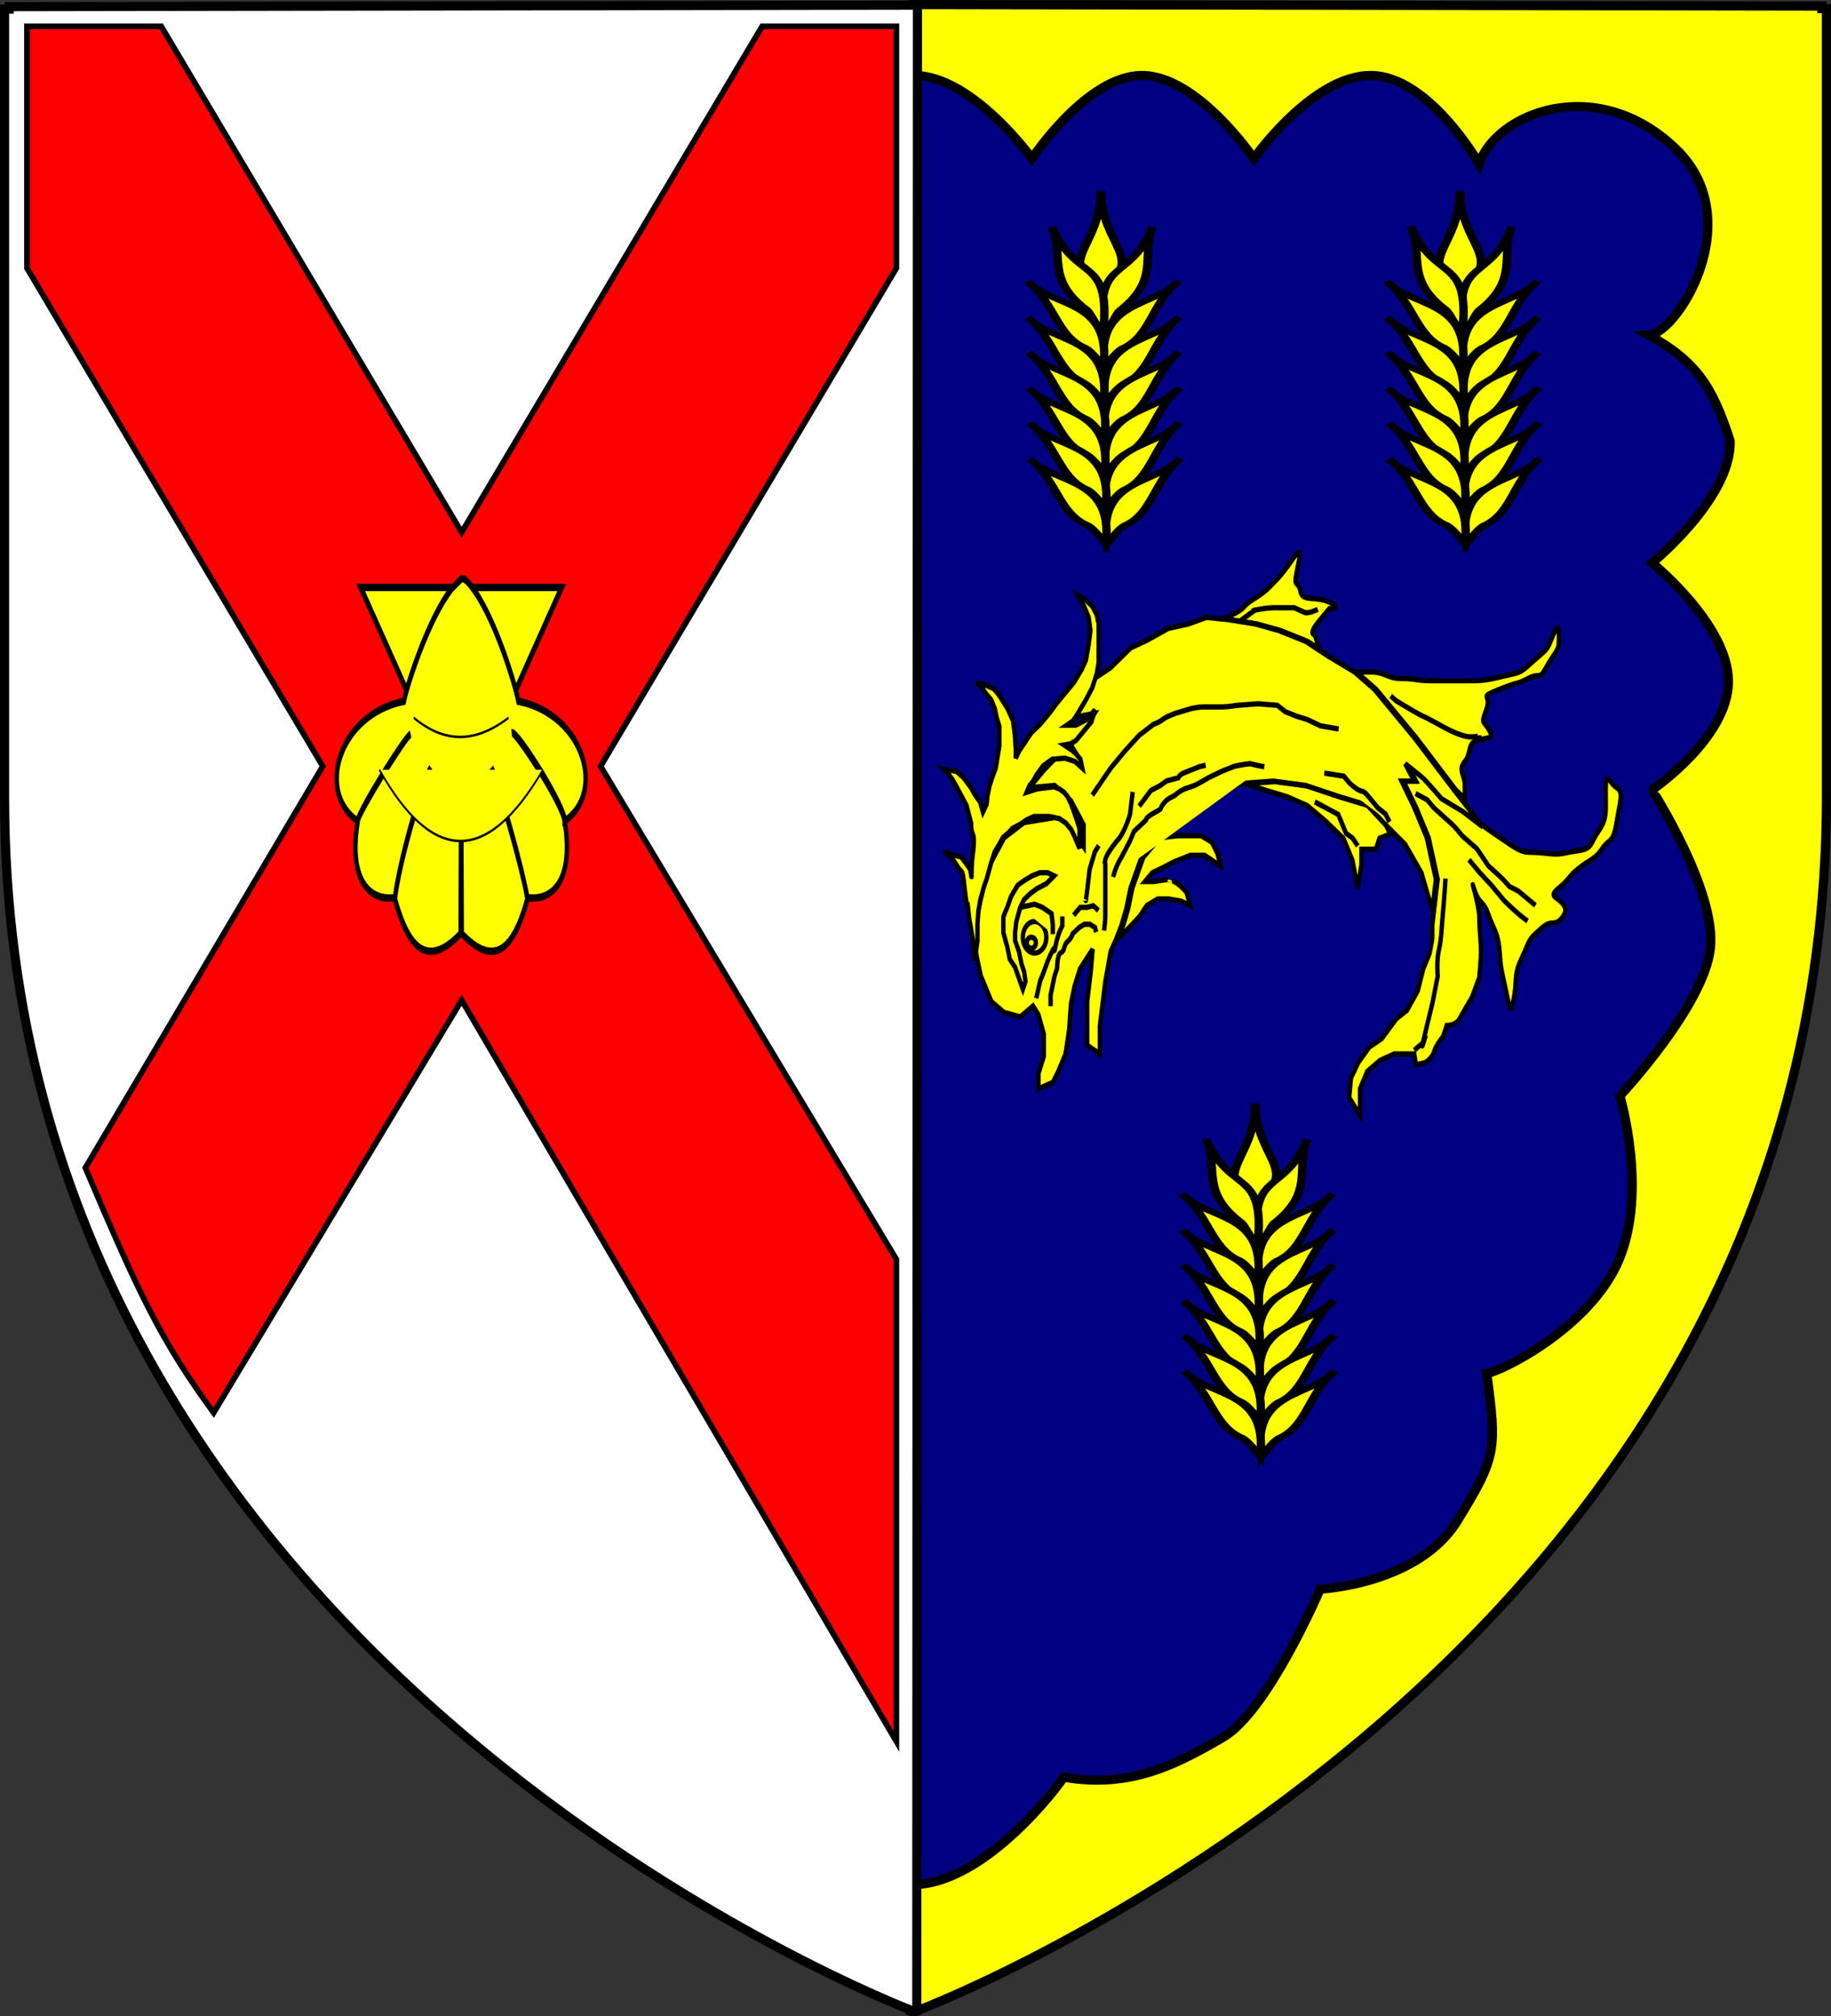 <?xml version="1.0" encoding="UTF-8" standalone="no"?>
<!-- Created with Inkscape (http://www.inkscape.org/) -->
<svg
   xmlns:dc="http://purl.org/dc/elements/1.1/"
   xmlns:cc="http://creativecommons.org/ns#"
   xmlns:rdf="http://www.w3.org/1999/02/22-rdf-syntax-ns#"
   xmlns:svg="http://www.w3.org/2000/svg"
   xmlns="http://www.w3.org/2000/svg"
   xmlns:xlink="http://www.w3.org/1999/xlink"
   xmlns:sodipodi="http://sodipodi.sourceforge.net/DTD/sodipodi-0.dtd"
   xmlns:inkscape="http://www.inkscape.org/namespaces/inkscape"
   width="604.748"
   height="666.065"
   id="svg2"
   sodipodi:version="0.32"
   inkscape:version="0.46"
   version="1.0"
   sodipodi:docname="Fisher_shield.svg"
   inkscape:output_extension="org.inkscape.output.svg.inkscape">
  <rect width="100%" height="100%" fill="#333333" stroke="none"/>
  <defs
     id="defs4">
    <inkscape:perspective
       sodipodi:type="inkscape:persp3d"
       inkscape:vp_x="0 : 526.18109 : 1"
       inkscape:vp_y="0 : 1000 : 0"
       inkscape:vp_z="744.09448 : 526.18109 : 1"
       inkscape:persp3d-origin="372.04724 : 350.78739 : 1"
       id="perspective10" />
    <radialGradient
       r="300"
       fy="218.901"
       fx="225.524"
       cy="218.901"
       cx="225.524"
       gradientTransform="matrix(0,1.386,-1.323,-5.741131e-8,-158.082,-109.541)"
       gradientUnits="userSpaceOnUse"
       id="radialGradient2871"
       xlink:href="#linearGradient2955"
       inkscape:collect="always" />
    <radialGradient
       r="300"
       fy="218.901"
       fx="225.524"
       cy="218.901"
       cx="225.524"
       gradientTransform="matrix(0,1.749,-1.593,-1.049767e-7,551.788,-191.29)"
       gradientUnits="userSpaceOnUse"
       id="radialGradient2865"
       xlink:href="#linearGradient2955"
       inkscape:collect="always" />
    <radialGradient
       r="300"
       fy="218.901"
       fx="225.524"
       cy="218.901"
       cx="225.524"
       gradientTransform="matrix(-4.167939e-4,2.183,-1.884,-3.599562e-4,615.597,-289.121)"
       gradientUnits="userSpaceOnUse"
       id="radialGradient1911"
       xlink:href="#linearGradient2955"
       inkscape:collect="always" />
    <clipPath
       id="clip">
      <path
         id="path10"
         d="M 0,-200 L 0,600 L 300,600 L 300,-200 L 0,-200 z" />
    </clipPath>
    <polygon
       points="0,-1 0.588,0.809 -0.951,-0.309 0.951,-0.309 -0.588,0.809 0,-1 "
       transform="scale(53,53)"
       id="star" />
    <radialGradient
       gradientUnits="userSpaceOnUse"
       gradientTransform="matrix(-4.167939e-4,2.183,-1.884,-3.599562e-4,615.597,-289.121)"
       r="300"
       fy="218.901"
       fx="225.524"
       cy="218.901"
       cx="225.524"
       id="radialGradient2961"
       xlink:href="#linearGradient2955"
       inkscape:collect="always" />
    <linearGradient
       id="linearGradient2955">
      <stop
         style="stop-color:#fd0000;stop-opacity:1;"
         offset="0"
         id="stop2867" />
      <stop
         id="stop2873"
         offset="0.5"
         style="stop-color:#e77275;stop-opacity:0.659;" />
      <stop
         id="stop2959"
         offset="1"
         style="stop-color:black;stop-opacity:0.323;" />
    </linearGradient>
    <linearGradient
       id="linearGradient2885">
      <stop
         style="stop-color:white;stop-opacity:1;"
         offset="0"
         id="stop2887" />
      <stop
         id="stop2891"
         offset="0.229"
         style="stop-color:white;stop-opacity:1;" />
      <stop
         style="stop-color:black;stop-opacity:1;"
         offset="1"
         id="stop2889" />
    </linearGradient>
    <linearGradient
       id="linearGradient2893">
      <stop
         id="stop2895"
         offset="0"
         style="stop-color:white;stop-opacity:0.314;" />
      <stop
         style="stop-color:white;stop-opacity:0.251;"
         offset="0.19"
         id="stop2897" />
      <stop
         id="stop2901"
         offset="0.6"
         style="stop-color:#6b6b6b;stop-opacity:0.125;" />
      <stop
         id="stop2899"
         offset="1"
         style="stop-color:black;stop-opacity:0.125;" />
    </linearGradient>
    <inkscape:perspective
       id="perspective2413"
       inkscape:persp3d-origin="300 : 219.80208 : 1"
       inkscape:vp_z="600 : 329.70312 : 1"
       inkscape:vp_y="0 : 1000 : 0"
       inkscape:vp_x="0 : 329.70312 : 1"
       sodipodi:type="inkscape:persp3d" />
    <radialGradient
       r="300"
       fy="226.331"
       fx="221.445"
       cy="226.331"
       cx="221.445"
       gradientTransform="matrix(1.353,0,0,1.349,-77.629,-85.747)"
       gradientUnits="userSpaceOnUse"
       id="radialGradient3163"
       xlink:href="#linearGradient2893"
       inkscape:collect="always" />
    <radialGradient
       r="300"
       fy="218.901"
       fx="225.524"
       cy="218.901"
       cx="225.524"
       gradientTransform="matrix(0,1.386,-1.323,-5.741131e-8,-158.082,-109.541)"
       gradientUnits="userSpaceOnUse"
       id="radialGradient3316"
       xlink:href="#linearGradient2955"
       inkscape:collect="always" />
    <radialGradient
       r="300"
       fy="218.901"
       fx="225.524"
       cy="218.901"
       cx="225.524"
       gradientTransform="matrix(0,1.749,-1.593,-1.049767e-7,551.788,-191.29)"
       gradientUnits="userSpaceOnUse"
       id="radialGradient3314"
       xlink:href="#linearGradient2955"
       inkscape:collect="always" />
    <radialGradient
       r="300"
       fy="218.901"
       fx="225.524"
       cy="218.901"
       cx="225.524"
       gradientTransform="matrix(-4.167939e-4,2.183,-1.884,-3.599562e-4,615.597,-289.121)"
       gradientUnits="userSpaceOnUse"
       id="radialGradient3312"
       xlink:href="#linearGradient2955"
       inkscape:collect="always" />
    <clipPath
       id="clipPath3308">
      <path
         id="path3310"
         d="M 0,-200 L 0,600 L 300,600 L 300,-200 L 0,-200 z" />
    </clipPath>
    <polygon
       points="0,-1 0.588,0.809 -0.951,-0.309 0.951,-0.309 -0.588,0.809 0,-1 "
       transform="scale(53,53)"
       id="polygon3306" />
    <radialGradient
       gradientUnits="userSpaceOnUse"
       gradientTransform="matrix(-4.167939e-4,2.183,-1.884,-3.599562e-4,615.597,-289.121)"
       r="300"
       fy="218.901"
       fx="225.524"
       cy="218.901"
       cx="225.524"
       id="radialGradient3304"
       xlink:href="#linearGradient2955"
       inkscape:collect="always" />
    <linearGradient
       id="linearGradient3296">
      <stop
         style="stop-color:#fd0000;stop-opacity:1;"
         offset="0"
         id="stop3298" />
      <stop
         id="stop3300"
         offset="0.5"
         style="stop-color:#e77275;stop-opacity:0.659;" />
      <stop
         id="stop3302"
         offset="1"
         style="stop-color:black;stop-opacity:0.323;" />
    </linearGradient>
    <linearGradient
       id="linearGradient3288">
      <stop
         style="stop-color:white;stop-opacity:1;"
         offset="0"
         id="stop3290" />
      <stop
         id="stop3292"
         offset="0.229"
         style="stop-color:white;stop-opacity:1;" />
      <stop
         style="stop-color:black;stop-opacity:1;"
         offset="1"
         id="stop3294" />
    </linearGradient>
    <linearGradient
       id="linearGradient3278">
      <stop
         id="stop3280"
         offset="0"
         style="stop-color:white;stop-opacity:0.314;" />
      <stop
         style="stop-color:white;stop-opacity:0.251;"
         offset="0.19"
         id="stop3282" />
      <stop
         id="stop3284"
         offset="0.6"
         style="stop-color:#6b6b6b;stop-opacity:0.125;" />
      <stop
         id="stop3286"
         offset="1"
         style="stop-color:black;stop-opacity:0.125;" />
    </linearGradient>
    <inkscape:perspective
       id="perspective3275"
       inkscape:persp3d-origin="300 : 220 : 1"
       inkscape:vp_z="600 : 330 : 1"
       inkscape:vp_y="0 : 1000 : 0"
       inkscape:vp_x="0 : 330 : 1"
       sodipodi:type="inkscape:persp3d" />
    <inkscape:perspective
       id="perspective3388"
       inkscape:persp3d-origin="87.5 : 52.666667 : 1"
       inkscape:vp_z="175 : 79 : 1"
       inkscape:vp_y="0 : 1000 : 0"
       inkscape:vp_x="0 : 79 : 1"
       sodipodi:type="inkscape:persp3d" />
    <inkscape:perspective
       id="perspective3430"
       inkscape:persp3d-origin="95 : 91.666667 : 1"
       inkscape:vp_z="190 : 137.5 : 1"
       inkscape:vp_y="0 : 1000 : 0"
       inkscape:vp_x="0 : 137.5 : 1"
       sodipodi:type="inkscape:persp3d" />
    <linearGradient
       y2="272.362"
       x2="442.548"
       y1="272.362"
       x1="3.506"
       gradientTransform="matrix(0.209,0,0,0.209,-180.174,206.924)"
       gradientUnits="userSpaceOnUse"
       id="linearGradient4841"
       xlink:href="#linearGradient1732"
       inkscape:collect="always" />
    <linearGradient
       y2="272.362"
       x2="442.548"
       y1="272.362"
       x1="3.506"
       gradientTransform="matrix(0.209,0,0,0.209,-225.237,175.99)"
       gradientUnits="userSpaceOnUse"
       id="linearGradient4839"
       xlink:href="#linearGradient1732"
       inkscape:collect="always" />
    <linearGradient
       y2="272.362"
       x2="442.548"
       y1="272.362"
       x1="3.506"
       gradientTransform="matrix(0.209,0,0,0.209,-225.237,175.99)"
       gradientUnits="userSpaceOnUse"
       id="linearGradient4837"
       xlink:href="#linearGradient1732"
       inkscape:collect="always" />
    <linearGradient
       y2="272.362"
       x2="442.548"
       y1="272.362"
       x1="3.506"
       gradientTransform="matrix(0.209,0,0,0.209,-225.237,175.99)"
       gradientUnits="userSpaceOnUse"
       id="linearGradient4835"
       xlink:href="#linearGradient1732"
       inkscape:collect="always" />
    <linearGradient
       y2="272.362"
       x2="442.548"
       y1="272.362"
       x1="3.506"
       gradientTransform="matrix(0.209,0,0,0.209,-225.237,175.99)"
       gradientUnits="userSpaceOnUse"
       id="linearGradient4833"
       xlink:href="#linearGradient1732"
       inkscape:collect="always" />
    <linearGradient
       y2="272.362"
       x2="442.548"
       y1="272.362"
       x1="3.506"
       gradientTransform="matrix(0.209,0,0,0.209,-225.237,175.99)"
       gradientUnits="userSpaceOnUse"
       id="linearGradient4831"
       xlink:href="#linearGradient1732"
       inkscape:collect="always" />
    <linearGradient
       y2="272.362"
       x2="442.548"
       y1="272.362"
       x1="3.506"
       gradientTransform="matrix(0.209,0,0,0.209,-225.237,175.99)"
       gradientUnits="userSpaceOnUse"
       id="linearGradient4829"
       xlink:href="#linearGradient1732"
       inkscape:collect="always" />
    <linearGradient
       y2="272.362"
       x2="442.548"
       y1="272.362"
       x1="3.506"
       gradientTransform="matrix(0.209,0,0,0.209,-225.237,175.99)"
       gradientUnits="userSpaceOnUse"
       id="linearGradient4827"
       xlink:href="#linearGradient1732"
       inkscape:collect="always" />
    <linearGradient
       y2="272.362"
       x2="442.548"
       y1="272.362"
       x1="3.506"
       gradientTransform="matrix(0.209,0,0,0.209,-225.237,175.99)"
       gradientUnits="userSpaceOnUse"
       id="linearGradient4825"
       xlink:href="#linearGradient1732"
       inkscape:collect="always" />
    <linearGradient
       y2="272.362"
       x2="442.548"
       y1="272.362"
       x1="3.506"
       gradientTransform="matrix(0.209,0,0,0.209,-225.237,175.99)"
       gradientUnits="userSpaceOnUse"
       id="linearGradient4823"
       xlink:href="#linearGradient1732"
       inkscape:collect="always" />
    <linearGradient
       y2="272.362"
       x2="442.548"
       y1="272.362"
       x1="3.506"
       gradientTransform="matrix(0.209,0,0,0.209,-225.237,175.99)"
       gradientUnits="userSpaceOnUse"
       id="linearGradient4821"
       xlink:href="#linearGradient1732"
       inkscape:collect="always" />
    <linearGradient
       y2="272.362"
       x2="442.548"
       y1="272.362"
       x1="3.506"
       gradientTransform="matrix(0.209,0,0,0.209,-225.237,175.99)"
       gradientUnits="userSpaceOnUse"
       id="linearGradient4819"
       xlink:href="#linearGradient1732"
       inkscape:collect="always" />
    <linearGradient
       y2="272.362"
       x2="442.548"
       y1="272.362"
       x1="3.506"
       gradientTransform="matrix(0.209,0,0,0.209,-225.237,175.99)"
       gradientUnits="userSpaceOnUse"
       id="linearGradient4817"
       xlink:href="#linearGradient1732"
       inkscape:collect="always" />
    <linearGradient
       y2="272.362"
       x2="442.548"
       y1="272.362"
       x1="3.506"
       gradientTransform="matrix(0.209,0,0,0.209,-225.237,175.99)"
       gradientUnits="userSpaceOnUse"
       id="linearGradient4815"
       xlink:href="#linearGradient1732"
       inkscape:collect="always" />
    <linearGradient
       y2="272.362"
       x2="442.548"
       y1="272.362"
       x1="3.506"
       gradientTransform="matrix(0.209,0,0,0.209,-225.237,175.99)"
       gradientUnits="userSpaceOnUse"
       id="linearGradient4813"
       xlink:href="#linearGradient1732"
       inkscape:collect="always" />
    <linearGradient
       y2="272.362"
       x2="442.548"
       y1="272.362"
       x1="3.506"
       gradientTransform="matrix(0.209,0,0,0.209,-225.237,175.99)"
       gradientUnits="userSpaceOnUse"
       id="linearGradient4811"
       xlink:href="#linearGradient1732"
       inkscape:collect="always" />
    <linearGradient
       y2="272.362"
       x2="442.548"
       y1="272.362"
       x1="3.506"
       gradientTransform="matrix(0.209,0,0,0.209,-225.237,175.99)"
       gradientUnits="userSpaceOnUse"
       id="linearGradient4809"
       xlink:href="#linearGradient1732"
       inkscape:collect="always" />
    <linearGradient
       y2="272.362"
       x2="442.548"
       y1="272.362"
       x1="3.506"
       gradientTransform="matrix(0.209,0,0,0.209,-225.237,175.99)"
       gradientUnits="userSpaceOnUse"
       id="linearGradient4807"
       xlink:href="#linearGradient1732"
       inkscape:collect="always" />
    <linearGradient
       y2="272.362"
       x2="442.548"
       y1="272.362"
       x1="3.506"
       gradientTransform="matrix(0.209,0,0,0.209,-225.237,175.99)"
       gradientUnits="userSpaceOnUse"
       id="linearGradient4805"
       xlink:href="#linearGradient1732"
       inkscape:collect="always" />
    <linearGradient
       y2="272.362"
       x2="442.548"
       y1="272.362"
       x1="3.506"
       gradientTransform="matrix(0.209,0,0,0.209,-225.237,175.99)"
       gradientUnits="userSpaceOnUse"
       id="linearGradient4803"
       xlink:href="#linearGradient1732"
       inkscape:collect="always" />
    <linearGradient
       y2="272.362"
       x2="442.548"
       y1="272.362"
       x1="3.506"
       gradientTransform="matrix(0.209,0,0,0.209,-225.237,175.99)"
       gradientUnits="userSpaceOnUse"
       id="linearGradient4801"
       xlink:href="#linearGradient1732"
       inkscape:collect="always" />
    <linearGradient
       y2="272.362"
       x2="442.548"
       y1="272.362"
       x1="3.506"
       gradientTransform="matrix(0.209,0,0,0.209,-225.237,175.99)"
       gradientUnits="userSpaceOnUse"
       id="linearGradient4799"
       xlink:href="#linearGradient1732"
       inkscape:collect="always" />
    <linearGradient
       gradientUnits="userSpaceOnUse"
       xlink:href="#linearGradient1732"
       id="linearGradient2433"
       y2="96.5"
       x2="180"
       y1="92.5"
       x1="171" />
    <linearGradient
       gradientTransform="translate(-1.428571e-5,-5.714286e-5)"
       gradientUnits="userSpaceOnUse"
       xlink:href="#linearGradient1732"
       id="linearGradient1561"
       y2="467.622"
       x2="124.137"
       y1="496.131"
       x1="94.281" />
    <linearGradient
       gradientTransform="translate(-1.428571e-5,-5.714286e-5)"
       gradientUnits="userSpaceOnUse"
       xlink:href="#linearGradient1732"
       id="linearGradient1559"
       y2="185.716"
       x2="296.929"
       y1="176.249"
       x1="270.496" />
    <linearGradient
       gradientTransform="translate(-1.428571e-5,-5.714286e-5)"
       gradientUnits="userSpaceOnUse"
       xlink:href="#linearGradient1732"
       id="linearGradient1557"
       y2="101.814"
       x2="193.021"
       y1="75.234"
       x1="179.583" />
    <linearGradient
       gradientTransform="translate(-1.428571e-5,-5.714286e-5)"
       gradientUnits="userSpaceOnUse"
       xlink:href="#linearGradient1732"
       id="linearGradient1555"
       y2="90.412"
       x2="137.605"
       y1="75.234"
       x1="112.239" />
    <linearGradient
       gradientTransform="translate(-1.428571e-5,-5.714286e-5)"
       gradientUnits="userSpaceOnUse"
       xlink:href="#linearGradient1732"
       id="linearGradient1553"
       y2="137.971"
       x2="124.361"
       y1="139.21"
       x1="87.547" />
    <linearGradient
       gradientTransform="translate(-1.428571e-5,-5.714286e-5)"
       gradientUnits="userSpaceOnUse"
       xlink:href="#linearGradient1732"
       id="linearGradient1551"
       y2="137.971"
       x2="157.2"
       y1="115.64"
       x1="124.585" />
    <linearGradient
       gradientTransform="translate(-1.428571e-5,-5.714286e-5)"
       gradientUnits="userSpaceOnUse"
       xlink:href="#linearGradient1732"
       id="linearGradient1549"
       y2="213.55"
       x2="211.83"
       y1="217.778"
       x1="177.338" />
    <linearGradient
       id="linearGradient1732">
      <stop
         id="stop1734"
         offset="0"
         style="stop-color:#ffffff;stop-opacity:1" />
      <stop
         id="stop1736"
         offset="1"
         style="stop-color:#ffffff;stop-opacity:1" />
    </linearGradient>
    <linearGradient
       gradientTransform="translate(75.923,47.102)"
       gradientUnits="userSpaceOnUse"
       xlink:href="#linearGradient1732"
       id="linearGradient1397"
       y2="48.303"
       x2="243.124"
       y1="51.421"
       x1="241.143" />
    <linearGradient
       gradientTransform="translate(-1.428571e-5,-5.714286e-5)"
       gradientUnits="userSpaceOnUse"
       xlink:href="#linearGradient1732"
       id="linearGradient1682"
       y2="546.905"
       x2="341.27"
       y1="571.111"
       x1="337.302" />
    <linearGradient
       gradientTransform="translate(-1.428571e-5,-5.714286e-5)"
       gradientUnits="userSpaceOnUse"
       xlink:href="#linearGradient1732"
       id="linearGradient1674"
       y2="547.595"
       x2="319.151"
       y1="566.746"
       x1="300" />
    <linearGradient
       gradientTransform="translate(-1.428571e-5,-5.714286e-5)"
       gradientUnits="userSpaceOnUse"
       xlink:href="#linearGradient1732"
       id="linearGradient1666"
       y2="534.603"
       x2="312.302"
       y1="534.206"
       x1="266.27" />
    <linearGradient
       gradientTransform="translate(-1.428571e-5,-5.714286e-5)"
       gradientUnits="userSpaceOnUse"
       xlink:href="#linearGradient1732"
       id="linearGradient1658"
       y2="513.175"
       x2="321.825"
       y1="493.73"
       x1="292.857" />
    <linearGradient
       gradientTransform="translate(-1.428571e-5,-5.714286e-5)"
       gradientUnits="userSpaceOnUse"
       xlink:href="#linearGradient1732"
       id="linearGradient1650"
       y2="458.413"
       x2="186.508"
       y1="491.746"
       x1="186.508" />
    <linearGradient
       gradientTransform="translate(-1.428571e-5,-5.714286e-5)"
       gradientUnits="userSpaceOnUse"
       xlink:href="#linearGradient1732"
       id="linearGradient1642"
       y2="454.048"
       x2="163.889"
       y1="488.968"
       x1="143.651" />
    <linearGradient
       gradientTransform="translate(-1.428571e-5,-5.714286e-5)"
       gradientUnits="userSpaceOnUse"
       xlink:href="#linearGradient1732"
       id="linearGradient1582"
       y2="242.341"
       x2="130.357"
       y1="225.278"
       x1="107.143" />
    <linearGradient
       gradientTransform="translate(-1.428571e-5,-5.714286e-5)"
       gradientUnits="userSpaceOnUse"
       xlink:href="#linearGradient1732"
       id="linearGradient1622"
       y2="415.357"
       x2="166.667"
       y1="395.317"
       x1="131.151" />
    <linearGradient
       gradientTransform="translate(-1.428571e-5,-5.714286e-5)"
       gradientUnits="userSpaceOnUse"
       xlink:href="#linearGradient1732"
       id="linearGradient1614"
       y2="294.722"
       x2="136.325"
       y1="312.778"
       x1="118.452" />
    <linearGradient
       gradientTransform="translate(-1.428571e-5,-5.714286e-5)"
       gradientUnits="userSpaceOnUse"
       xlink:href="#linearGradient1732"
       id="linearGradient1606"
       y2="280.635"
       x2="118.056"
       y1="297.103"
       x1="88.492" />
    <linearGradient
       gradientTransform="translate(-1.428571e-5,-5.714286e-5)"
       gradientUnits="userSpaceOnUse"
       xlink:href="#linearGradient1732"
       id="linearGradient1598"
       y2="257.619"
       x2="115.675"
       y1="260.595"
       x1="84.127" />
    <linearGradient
       gradientTransform="translate(-1.428571e-5,-5.714286e-5)"
       gradientUnits="userSpaceOnUse"
       xlink:href="#linearGradient1732"
       id="linearGradient1590"
       y2="258.413"
       x2="113.69"
       y1="264.167"
       x1="82.143" />
    <linearGradient
       gradientTransform="translate(-1.428571e-5,-5.714286e-5)"
       gradientUnits="userSpaceOnUse"
       xlink:href="#linearGradient1732"
       id="linearGradient1800"
       y2="166.385"
       x2="139.396"
       y1="191.963"
       x1="107.75" />
    <inkscape:perspective
       id="perspective3541"
       inkscape:persp3d-origin="195.80499 : 144.90667 : 1"
       inkscape:vp_z="391.60999 : 217.36 : 1"
       inkscape:vp_y="0 : 1000 : 0"
       inkscape:vp_x="0 : 217.36 : 1"
       sodipodi:type="inkscape:persp3d" />
  </defs>
  <sodipodi:namedview
     id="base"
     pagecolor="#ffffff"
     bordercolor="#666666"
     borderopacity="1.0"
     gridtolerance="10000"
     guidetolerance="10"
     objecttolerance="10"
     inkscape:pageopacity="0.0"
     inkscape:pageshadow="2"
     inkscape:zoom="0.7"
     inkscape:cx="216.77303"
     inkscape:cy="339.31995"
     inkscape:document-units="px"
     inkscape:current-layer="layer1"
     showgrid="false"
     showguides="true"
     inkscape:guide-bbox="true"
     inkscape:window-width="573"
     inkscape:window-height="669"
     inkscape:window-x="38"
     inkscape:window-y="21"
     inkscape:snap-global="false" />
  <g
     inkscape:label="Layer 1"
     inkscape:groupmode="layer"
     id="layer1"
     transform="translate(1.73,-387.996)">
    <g
       id="g3347">
      <g
         id="g2578">
        <path
           sodipodi:nodetypes="ccccsssssssccc"
           id="path3233"
           d="M 298.711,389.694 L 298.931,1052.362 L 299.465,1052.551 L 300,1052.362 C 300,1052.362 600.22,939.166 600.22,651.387 C 600.22,508.023 600.22,443.11 600.22,414.029 C 600.22,400.316 600.22,395.452 600.22,393.211 C 600.22,393.076 600.22,392.064 600.22,391.953 C 600.22,391.467 600.22,391.219 600.22,391.104 C 600.22,391.076 600.22,391.054 600.22,391.041 C 600.22,391.035 600.22,391.012 600.22,391.01 C 600.22,391.01 599.463,391.01 598.711,391.01 L 598.711,390.192 L 298.711,389.694 z"
           style="fill:#000080;fill-opacity:1;fill-rule:evenodd;stroke:#000000;stroke-width:3.019;stroke-linecap:butt;stroke-linejoin:miter;stroke-miterlimit:4;stroke-opacity:1" />
        <path
           sodipodi:nodetypes="ccccssssssscccccscscscccsczczczczccc"
           id="path5919"
           d="M 300,389.505 L 300.22,1052.174 L 300.755,1052.362 L 301.289,1052.174 C 301.289,1052.174 601.509,938.977 601.509,651.199 C 601.509,507.834 601.509,442.921 601.509,413.84 C 601.509,400.127 601.509,395.263 601.509,393.023 C 601.509,392.887 601.509,391.875 601.509,391.765 C 601.509,391.278 601.509,391.031 601.509,390.916 C 601.509,390.887 601.509,390.865 601.509,390.853 C 601.509,390.847 601.509,390.824 601.509,390.821 C 601.509,390.821 600.752,390.821 600,390.821 L 600,390.004 L 300,389.505 z M 300,412.928 C 319.279,412.787 339.119,440.323 339.119,440.323 C 339.119,440.323 357.156,412.928 375.472,412.928 C 393.788,412.928 412.39,440.323 412.39,440.323 C 412.39,440.323 431.665,412.928 450.943,412.928 C 470.222,412.928 486.824,442.115 486.824,442.115 C 492.164,425.623 525.181,411.971 551.469,436.846 C 576.361,460.398 552.041,498.327 542.893,498.683 C 558.643,507.519 563.87,515.541 569.712,533.62 C 570.29,552.501 543.931,573.934 543.931,573.934 C 543.931,573.934 569.146,594.333 569.146,613.085 C 569.146,631.838 543.931,648.934 543.931,648.934 C 543.931,648.935 565.282,682.18 563.19,701.266 C 561.097,720.352 533.302,749.999 533.302,749.999 C 533.302,749.999 542.682,781.404 532.951,804.298 C 523.221,827.193 492.692,841.621 489.335,841.634 C 492.718,867.053 492.631,869.223 479.659,890.341 C 466.686,911.458 434.313,912.937 434.313,912.937 C 434.313,912.937 417.094,953.308 402.165,961.94 C 387.237,970.572 371.882,978.939 349.578,975.053 C 348.584,976.986 323.972,1010.203 300,1010.547 L 300,412.928 z"
           style="fill:#ffff00;fill-opacity:1;fill-rule:evenodd;stroke:#000000;stroke-width:3.019;stroke-linecap:butt;stroke-linejoin:miter;stroke-miterlimit:4;stroke-opacity:1" />
      </g>
      <g
         style="opacity:0.7"
         inkscape:label="gabarit"
         id="g2441"
         transform="matrix(1.006,0,0,1.006,-1.132,388.809)" />
      <path
         style="fill:#ffffff;fill-opacity:1;fill-rule:evenodd;stroke:#000000;stroke-width:3.019;stroke-linecap:butt;stroke-linejoin:miter;stroke-miterlimit:4;stroke-opacity:1"
         d="M 301.289,389.694 L 301.069,1052.362 L 300.535,1052.551 L 300,1052.362 C 300,1052.362 -0.22,939.166 -0.22,651.387 C -0.22,508.023 -0.22,443.11 -0.22,414.029 C -0.22,400.316 -0.22,395.452 -0.22,393.211 C -0.22,393.076 -0.22,392.064 -0.22,391.953 C -0.22,391.467 -0.22,391.219 -0.22,391.104 C -0.22,391.076 -0.22,391.054 -0.22,391.041 C -0.22,391.035 -0.22,391.012 -0.22,391.01 C -0.22,391.01 0.537,391.01 1.289,391.01 L 1.289,390.192 L 301.289,389.694 z"
         id="path3231"
         sodipodi:nodetypes="ccccsssssssccc" />
      <path
         id="path11627"
         d="M 7.177,396.706 L 7.177,476.58 L 104.861,641.114 L 26.455,773.754 C 44.495,816.271 51.698,831.196 68.837,854.674 L 150.75,718.406 L 294.323,963.238 L 294.323,803.987 L 196.639,641.114 L 294.323,476.58 L 294.323,396.706 L 249.967,396.706 L 150.75,563.822 L 51.533,396.706 L 7.177,396.706 z"
         style="fill:#ff0000;fill-opacity:1;fill-rule:evenodd;stroke:#000000;stroke-width:1.873;stroke-linecap:butt;stroke-linejoin:miter;stroke-miterlimit:4;stroke-dasharray:none;stroke-opacity:1;display:inline"
         sodipodi:nodetypes="ccccccccccccccc" />
    </g>
    <g
       id="g3391"
       inkscape:label="Calque 1"
       transform="matrix(0.486,0,0,0.814,108.029,575.818)"
       style="fill:#ffff00">
      <g
         transform="translate(-191.362,-117.094)"
         id="g7233"
         style="fill:#ffff00">
        <path
           style="fill:#ffff00;fill-opacity:1;fill-rule:evenodd;stroke:#000000;stroke-width:3;stroke-linecap:butt;stroke-linejoin:miter;stroke-miterlimit:4;stroke-dasharray:none;stroke-opacity:1"
           d="M 210.616,124.75 L 278.923,216.005 L 347.259,124.75 L 278.923,124.75 L 210.616,124.75 z"
           id="path1900" />
        <path
           style="fill:#ffff00;fill-opacity:1;fill-rule:evenodd;stroke:#000000;stroke-width:3;stroke-linecap:butt;stroke-linejoin:miter;stroke-miterlimit:4;stroke-dasharray:none;stroke-opacity:1"
           d="M 272.562,125.219 C 257.197,136.913 242.734,163.061 240,170.938 C 194.611,176.569 180.99,208.311 208.562,219.5 C 209.216,215.963 240.847,185.424 244.541,184.276 C 240.137,185.905 208.496,216.309 208.656,219.562 C 202.325,242.827 215.951,252.178 233.938,250.625 C 236.839,236.215 251.456,205.453 258.347,197.83 C 251.61,206.012 236.699,236.407 233.875,251.188 C 243.812,272.711 257.138,278.748 278.562,265.219 L 278.938,203.229 L 279.312,265.219 C 300.737,278.748 314.032,272.711 323.969,251.188 C 320.377,237.942 305.551,207.44 299.528,197.83 C 304.282,205.621 318.751,234.608 323.938,250.625 C 341.924,252.178 355.55,242.827 349.219,219.562 C 348.195,212.565 315.921,183.163 313.303,183.657 C 317.501,183.198 349.647,213.857 349.312,219.5 C 376.885,208.311 363.264,176.569 317.875,170.938 C 315.141,163.061 301.234,136.079 285.868,124.385 C 285.868,124.385 281.226,120.287 278.938,121.344 L 272.562,125.219 z"
           id="path2792"
           sodipodi:nodetypes="ccccccccccccccccccccc" />
        <path
           style="fill:#ffff00;fill-rule:evenodd;stroke:#000000;stroke-width:1;stroke-linecap:butt;stroke-linejoin:miter;stroke-miterlimit:4;stroke-dasharray:none;stroke-opacity:1"
           d="M 246.705,177.634 C 269.839,189.152 290.992,186.806 311.17,177.634"
           id="path3686"
           sodipodi:nodetypes="cc" />
        <path
           style="fill:#ffff00;fill-rule:evenodd;stroke:#000000;stroke-width:1;stroke-linecap:butt;stroke-linejoin:miter;stroke-miterlimit:4;stroke-dasharray:none;stroke-opacity:1"
           d="M 223.364,198.752 C 258.931,236.443 295.98,238.098 334.511,198.752"
           id="path4573"
           sodipodi:nodetypes="cc" />
      </g>
    </g>
    <g
       id="g3433"
       transform="matrix(0,-1.009,0.835,0,306.339,760.232)"
       style="fill:#ffff00">
      <path
         id="path2323"
         style="fill:#ffff00;stroke:#000000;stroke-width:1.736"
         d="M 110.334,266.186 C 103.189,266.186 101.043,266.901 96.758,263.328 C 92.469,259.751 91.04,261.182 90.327,254.752 C 89.613,248.323 88.899,249.038 89.613,241.893 C 90.327,234.745 88.898,234.749 92.471,228.316 C 96.044,221.886 98.188,218.311 98.188,218.311 L 103.191,210.451 L 107.478,201.875 C 107.478,201.875 113.195,196.161 114.624,194.015 C 116.053,191.873 118.911,187.586 118.911,187.586 L 113.195,191.161 L 113.195,186.159 L 111.398,187.207 L 104.621,191.161 L 94.617,196.163 L 81.039,199.735 L 71.035,198.307 L 66.032,197.592 L 58.888,197.592 L 51.743,194.021 L 44.596,191.878 L 38.167,187.588 L 35.309,183.301 L 28.878,177.583 L 26.02,172.581 L 21.017,168.294 L 16.015,165.436 L 9.584,164.721 L 3.868,169.011 L 8.87,169.011 L 12.48,169.011 L 18.16,171.869 L 21.733,176.871 L 23.875,182.585 L 23.875,186.876 L 23.875,190.447 L 20.302,191.163 L 21.016,194.734 C 21.016,194.734 22.445,197.592 24.589,198.309 C 26.733,199.025 29.591,201.884 29.591,201.884 L 33.166,203.311 C 33.166,203.311 33.165,206.886 35.309,208.314 C 37.451,209.741 42.454,213.314 42.454,213.314 L 48.885,216.174 C 48.885,216.174 55.316,216.889 57.459,216.889 C 59.603,216.889 65.319,216.174 68.892,216.174 C 72.465,216.174 82.671,212.349 78.183,214.031 C 72.465,216.174 74.61,217.603 69.609,219.745 C 64.607,221.891 63.892,223.32 58.889,224.036 C 53.887,224.746 54.601,224.032 46.742,226.178 C 38.882,228.321 36.022,228.321 41.74,229.75 C 47.456,231.18 49.6,229.75 54.602,232.608 C 59.605,235.466 61.034,235.469 63.176,238.325 C 65.319,241.183 66.749,242.612 66.749,245.47 C 66.749,248.328 69.607,249.757 69.607,249.757 C 69.607,249.757 71.036,251.188 73.181,249.045 C 75.325,246.903 75.323,243.328 78.183,247.613 C 81.041,251.905 81.756,251.189 84.614,255.475 C 87.472,259.76 87.472,261.904 91.044,264.764 C 94.619,267.622 92.474,269.054 99.619,270.481 C 106.764,271.912 109.622,273.339 111.051,270.481 C 112.48,267.623 117.48,266.186 110.334,266.186 z" />
      <path
         id="path2325"
         style="fill:#ffff00;stroke:#000000;stroke-width:1.736"
         d="M 161.068,245.461 C 155.35,242.604 156.779,243.319 152.493,237.601 C 148.206,231.887 148.919,232.599 147.49,225.454 C 146.061,218.309 146.061,216.879 146.061,211.165 C 146.061,205.447 146.061,204.02 146.061,197.587 C 146.061,191.157 146.777,191.157 146.777,185.44 C 146.777,179.722 148.919,179.01 148.919,173.293 L 148.919,167.575 L 143.203,175.435 L 136.057,182.58 L 127.483,191.156 L 110.334,206.873 L 107.476,210.449 C 107.476,210.449 108.189,210.449 111.764,210.449 C 115.338,210.449 116.767,207.591 119.625,210.449 C 122.483,213.307 126.054,211.165 126.769,216.167 C 127.483,221.169 127.485,221.881 130.343,219.738 C 133.201,217.596 131.772,216.882 136.774,219.025 C 141.776,221.169 140.347,215.452 143.205,224.029 C 146.063,232.603 144.632,230.456 146.778,235.46 C 148.921,240.463 146.065,239.747 150.352,242.605 C 154.64,245.463 156.068,247.606 158.212,247.606 C 160.353,247.602 166.784,248.319 161.068,245.461 z" />
      <path
         id="path2327"
         style="fill:#ffff00;stroke:#000000;stroke-width:1.736"
         d="M 186.079,142.562 C 181.791,138.991 180.362,137.558 176.788,133.273 C 173.215,128.986 172.501,125.411 170.357,123.269 C 168.215,121.126 166.306,114.719 166.306,114.719 L 166.07,117.551 L 164.641,128.271 L 162.497,137.558 L 158.924,148.28 L 156.46,152.794 L 161.068,151.14 C 161.068,151.14 161.068,148.282 165.355,152.567 C 169.644,156.857 169.644,156.857 169.644,156.857 C 169.644,156.857 169.642,162.575 171.786,156.857 C 173.929,151.14 171.786,146.137 175.359,145.422 C 178.933,144.707 176.073,142.564 181.791,143.995 C 187.506,145.422 190.366,146.137 186.079,142.562 z" />
      <polygon
         id="polygon2329"
         style="fill:#ffff00;stroke:#000000"
         transform="matrix(1.736,0,0,1.736,-756.832,-790.305)"
         points="488.324,552.917 488.324,556.21 490.383,557.034 491.205,559.503 493.264,558.267 496.556,554.563 498.202,547.979 500.26,540.571 501.083,533.163 500.671,526.577 499.437,531.105 498.202,536.044 496.556,540.571 493.675,544.687 490.383,548.802 486.267,550.86 480.917,552.095 485.443,552.917 488.324,552.917 " />
      <path
         id="path2331"
         style="fill:#ffff00;stroke:#000000;stroke-width:1.736"
         d="M 88.182,83.254 L 78.178,78.962 L 71.46,77.285 L 66.029,75.392 L 63.697,74.3 L 61.367,73.212 L 68.887,81.822 L 72.46,84.68 L 74.604,88.972 L 74.604,93.259 L 73.889,98.261 L 72.46,101.833 L 76.749,100.405 C 76.749,100.405 79.607,97.547 80.322,95.403 C 81.037,93.259 81.036,93.261 81.036,93.261 L 80.322,87.543 L 80.322,83.971 L 83.18,86.828 L 84.609,90.403 L 86.752,95.405 L 88.894,101.834 L 88.894,107.552 L 85.321,113.983 L 89.609,112.554 L 93.183,110.412 L 95.325,106.125 L 95.325,101.122 L 95.325,96.832 L 94.612,89.687 L 88.182,83.254 z" />
      <path
         id="path2333"
         style="fill:#ffff00;stroke:#000000;stroke-width:1.736"
         d="M 23.87,66.105 L 33.161,66.105 L 47.451,68.248 L 57.455,70.39 L 61.369,72.5 L 66.031,74.677 L 71.462,76.571 L 78.179,78.252 L 88.184,82.539 L 94.615,88.972 L 102.474,98.261 L 110.334,114.695 L 112.476,123.27 L 113.192,134.702 L 111.763,147.565 L 108.189,160.425 L 105.332,171.862 L 99.616,178.29 L 92.469,186.867 L 83.18,193.297 L 71.031,197.583 L 81.036,199.014 L 94.613,195.437 L 104.618,190.437 L 111.395,186.487 L 113.192,185.436 L 113.192,190.439 L 118.908,186.867 C 118.908,186.867 116.05,191.15 114.621,193.297 C 113.192,195.437 107.474,201.155 107.474,201.155 L 103.187,209.729 L 98.185,217.589 L 110.332,206.157 L 127.481,190.435 L 136.055,181.861 L 143.202,174.713 L 148.918,166.855 L 154.008,156.571 L 158.922,147.561 L 162.495,136.845 L 164.64,127.552 L 166.069,116.836 L 166.782,108.26 L 164.64,101.115 L 163.211,93.255 L 159.325,84.794 L 156.779,78.249 L 150.348,70.388 L 146.775,63.959 L 139.63,59.669 L 133.913,54.666 L 135.341,63.959 L 129.626,59.669 L 126.051,53.955 L 121.048,57.526 L 121.048,48.952 L 116.761,43.95 L 111.044,38.231 L 111.759,48.237 L 106.757,54.666 L 98.897,59.669 L 91.752,59.669 L 101.757,51.808 L 99.614,36.09 L 94.612,28.23 L 84.607,21.797 L 71.745,18.225 L 61.025,16.083 L 49.592,18.941 L 41.018,23.228 L 37.444,28.23 L 36.015,34.659 L 39.589,39.661 L 36.731,41.804 L 30.3,43.95 L 23.155,43.95 L 17.437,41.804 L 12.473,41.804 L 14.579,47.522 L 18.154,49.662 L 23.87,52.522 L 31.73,53.953 L 40.304,54.665 L 46.02,56.094 L 51.738,58.238 L 58.169,63.24 L 51.022,62.525 L 41.018,61.098 L 33.159,61.098 L 26.728,61.098 L 23.87,66.105 z" />
      <path
         id="path2339"
         style="fill:#ffff00;stroke:#000000;stroke-width:1.736"
         d="M 54.389,16.617 L 61.237,15.895 L 68.085,14.454 L 73.49,13.732 C 73.49,13.732 69.887,13.732 77.815,12.65 C 85.743,11.572 82.138,11.931 85.743,9.408 C 89.347,6.886 90.79,2.199 89.347,6.886 C 87.906,11.572 89.347,10.487 86.824,12.65 C 84.302,14.813 84.663,14.813 82.499,15.173 C 80.338,15.536 83.222,15.176 86.824,15.536 C 90.429,15.895 90.788,16.255 93.672,16.255 C 96.555,16.255 95.475,15.173 99.439,15.173 L 105.205,13.372 L 110.25,10.127 L 113.494,7.967 L 116.017,5.804 L 117.097,4.363 L 116.376,9.408 L 114.214,12.291 L 110.969,15.173 L 108.808,16.617 L 106.285,18.777 L 103.041,19.857 L 105.564,21.3 L 108.448,21.66 L 111.33,22.382 L 114.214,23.464 L 117.458,24.905 L 121.062,25.627 L 124.665,26.346 L 131.152,26.346 L 134.036,25.264 L 136.918,24.545 L 139.802,23.104 L 141.964,20.939 L 143.766,19.498 L 145.568,17.336 L 144.487,21.3 L 143.407,24.182 L 141.604,25.986 L 139.802,27.428 L 136.918,29.591 L 132.954,31.751 L 128.27,32.473 L 123.585,32.833 L 120.701,32.833 L 123.224,34.274 L 125.386,36.078 L 128.99,38.96 L 131.872,42.565 L 135.477,46.169 L 139.081,49.411 L 143.045,53.375 L 145.568,55.897 L 149.532,58.778 L 152.776,60.582 L 157.821,61.665 L 162.506,62.384 L 166.831,61.665 L 170.435,59.86 L 174.038,57.339 L 172.958,59.86 L 170.435,63.106 L 167.551,64.907 L 164.669,65.629 L 158.903,65.629 L 152.055,65.629 L 148.45,64.907 L 143.766,63.106 L 139.802,60.582 L 137.279,58.778 L 134.756,56.979 L 132.954,55.538 L 131.513,53.015 L 131.513,56.62 L 132.595,59.143 L 133.315,60.941 L 135.118,62.747 L 136.559,64.188 L 132.595,62.747 L 130.072,60.223 L 126.467,56.62 L 125.386,54.456 L 125.026,51.934 L 123.224,55.179 L 122.142,56.62 L 120.34,58.42 L 117.458,59.143 L 119.619,56.257 L 120.701,52.293 L 120.34,47.247 L 118.178,43.646 L 115.296,41.122 L 113.133,39.681 L 111.692,38.238 L 109.53,37.159 L 110.61,41.122 L 110.971,44.365 L 111.33,47.97 L 110.61,50.133 L 109.53,51.934 L 108.087,53.375 L 105.564,54.816 L 103.041,55.897 L 100.519,56.979 L 97.636,58.061 L 94.752,58.061 L 91.15,58.061 L 94.752,56.257 L 97.275,54.816 L 99.439,52.656 L 100.88,50.133 L 101.6,46.169 L 101.6,43.283 L 101.6,40.04 L 100.519,37.159 L 99.077,34.637 L 97.636,31.392 L 96.555,30.31 L 94.752,27.787 L 92.591,26.346 L 90.068,24.545 L 86.465,23.104 L 81.058,21.3 L 78.535,20.217 L 74.21,18.777 L 70.608,18.059 L 66.282,17.696 L 60.877,17.696 L 54.389,16.617 z" />
      <polygon
         id="polygon2341"
         style="fill:#ffff00;stroke:#000000"
         transform="matrix(1.736,0,0,1.736,-756.832,-790.305)"
         points="461.917,475.778 463.996,474.888 466.074,473.997 467.559,472.81 469.935,472.216 472.606,471.325 475.576,471.325 477.357,472.216 479.437,473.105 481.515,474.591 482.405,476.075 483.296,477.855 483.89,479.638 483.89,481.419 483.296,482.905 481.812,481.122 480.921,479.044 480.03,477.56 478.842,476.075 477.357,475.185 474.686,474.294 472.606,473.997 471.122,473.997 469.044,474.888 466.668,475.48 465.184,476.075 463.401,476.372 461.917,475.778 " />
      <ellipse
         id="ellipse2343"
         style="fill:#ffff00;stroke:#000000"
         transform="matrix(1.736,0,0,1.736,-756.832,-790.305)"
         ry="2.672"
         rx="2.97"
         cy="478.45"
         cx="471.716"
         sodipodi:cx="471.716"
         sodipodi:cy="478.45001"
         sodipodi:rx="2.97"
         sodipodi:ry="2.6719999" />
      <circle
         id="circle2345"
         style="fill:#ffff00;stroke:#000000"
         transform="matrix(1.736,0,0,1.736,-756.832,-790.305)"
         r="1.039"
         cy="477.708"
         cx="470.677"
         sodipodi:cx="470.677"
         sodipodi:cy="477.70801"
         sodipodi:rx="1.039"
         sodipodi:ry="1.039" />
      <polyline
         transform="matrix(1.736,0,0,1.736,-756.832,-790.305)"
         points="477.357,475.185 477.951,478.45 477.357,480.23 476.17,482.312 474.092,482.607       472.31,482.607     "
         id="polyline2347"
         style="fill:#ffff00;stroke:#000000" />
      <path
         id="path2349"
         style="fill:#ffff00;stroke:#000000;stroke-width:1.736"
         d="M 108.601,63.105 L 117.366,70.324 L 123.038,75.995 L 128.193,81.669 L 131.803,87.34 C 131.803,87.34 132.319,89.403 133.35,90.948 C 134.381,92.493 135.413,96.103 135.413,96.103 L 136.96,102.291 C 136.96,102.291 137.477,105.38 137.477,106.93 C 137.477,108.477 137.477,112.601 137.477,114.662 C 137.477,116.723 137.993,120.336 137.993,120.336 L 138.508,128.583 L 137.993,136.319 L 135.93,139.411 L 134.383,144.05 L 133.352,148.174 L 131.289,153.332 L 130.258,160.548" />
      <path
         id="path2351"
         style="fill:#ffff00;stroke:#000000;stroke-width:1.736"
         d="M 104.993,81.667 L 110.148,86.307 L 111.697,89.915 L 113.244,92.49 L 114.275,97.131 C 114.275,97.131 115.306,97.646 115.822,99.193 C 116.338,100.742 117.885,105.382 117.885,105.382 L 118.401,107.958" />
      <path
         id="path2353"
         style="fill:#ffff00;stroke:#000000;stroke-width:1.736"
         d="M 39.518,46.61 L 43.126,46.61 L 49.312,48.157 L 51.889,49.188 C 51.889,49.188 56.528,49.188 57.044,50.735 C 57.561,52.282 59.62,51.762 60.653,53.312 C 61.685,54.859 63.23,55.375 63.23,55.375 L 65.293,57.951 L 66.326,60.012 L 66.326,62.075 L 65.293,64.14 L 63.746,64.655" />
      <path
         id="path2355"
         style="fill:#ffff00;stroke:#000000;stroke-width:1.736"
         d="M 42.096,40.936 L 47.767,42.483 L 49.829,43.513 L 54.469,45.575 C 54.469,45.575 56.531,46.61 58.078,47.638 C 59.626,48.671 55.5,47.638 59.626,48.671 C 63.749,49.702 65.812,51.248 65.812,51.248 L 68.906,51.248" />
      <polyline
         transform="matrix(1.736,0,0,1.736,-756.832,-790.305)"
         points="475.873,487.357 477.357,488.843 477.357,490.327 477.654,491.813       476.764,493.001     "
         id="polyline2357"
         style="fill:#ffff00;stroke:#000000" />
      <path
         id="path2359"
         style="fill:#ffff00;stroke:#000000;stroke-width:1.736"
         d="M 74.059,60.526 C 74.059,60.526 73.544,60.526 77.153,61.042 C 80.761,61.558 84.371,62.073 84.371,62.073 L 90.042,64.138 L 92.104,65.685" />
      <path
         id="path2361"
         style="fill:#ffff00;stroke:#000000;stroke-width:1.736"
         d="M 64.263,67.746 C 64.263,67.746 67.355,68.262 69.42,68.262 C 71.483,68.262 69.936,68.262 73.544,68.262 C 77.153,68.262 81.277,68.262 81.277,68.262 C 81.277,68.262 84.371,68.262 85.918,68.262 C 87.465,68.262 85.401,67.746 87.465,68.262 C 89.528,68.777 93.652,72.901 93.652,72.901 C 96.228,75.993 102.416,78.056 102.416,78.056 C 109.632,79.087 109.632,79.087 109.632,79.087" />
      <path
         id="path2363"
         style="fill:#ffff00;stroke:#000000;stroke-width:1.736"
         d="M 115.82,154.876 L 114.789,162.608 L 112.726,164.67 C 112.726,164.67 110.664,167.247 110.148,168.794 C 109.632,170.339 110.15,170.345 108.085,172.406 C 106.023,174.468 104.477,176.014 104.477,176.014 L 102.415,179.106 L 99.836,180.653" />
      <polyline
         transform="matrix(1.736,0,0,1.736,-756.832,-790.305)"
         points="497.252,542.29 496.064,544.964 494.877,547.636 491.313,549.417 490.423,550.9       488.938,552.089     "
         id="polyline2365"
         style="fill:#ffff00;stroke:#000000" />
      <path
         id="path2367"
         style="fill:#ffff00;stroke:#000000;stroke-width:1.736"
         d="M 165.829,121.88 L 168.921,127.035 C 168.921,127.035 168.921,125.488 169.437,129.096 C 169.953,132.705 169.953,134.768 169.953,134.768 L 169.953,138.895 L 169.953,143.019 C 169.953,143.019 168.921,145.596 168.406,147.143 C 167.89,148.69 169.437,152.298 169.437,152.298" />
      <path
         id="path2369"
         style="fill:#ffff00;stroke:#000000;stroke-width:1.736"
         d="M 25.082,190.447 L 27.733,194.203 C 27.733,194.203 23.019,192.508 31.784,195.088 C 40.549,197.665 40.549,197.665 40.549,197.665 L 49.314,199.728 C 49.314,199.728 54.469,199.212 58.078,200.243 C 61.686,201.275 65.81,201.275 69.936,201.79 C 74.059,202.306 81.277,202.82 81.277,202.82" />
      <path
         id="path2371"
         style="fill:#ffff00;stroke:#000000;stroke-width:1.736"
         d="M 67.359,235.299 C 67.359,235.299 68.904,232.724 70.451,230.661 C 71.998,228.599 74.059,226.022 74.059,226.022 L 79.216,220.863 L 83.34,216.224 L 87.465,212.1" />
      <path
         id="path2373"
         style="fill:#ffff00;stroke:#000000;stroke-width:1.736"
         d="M 72.512,238.395 L 77.153,231.694 L 78.7,228.086 C 78.7,228.086 80.763,226.022 82.308,223.959 C 83.854,221.897 85.402,219.836 85.402,219.836 L 91.073,215.196 L 95.199,209.526 C 95.199,209.526 95.712,209.01 97.261,207.463 C 98.808,205.912 99.838,204.367 101.385,202.304 C 102.934,200.242 104.479,198.181 104.479,198.181 L 107.056,195.604 L 109.118,190.965" />
      <path
         id="path2375"
         style="fill:#ffff00;stroke:#000000;stroke-width:1.736"
         d="M 128.193,216.226 C 128.193,216.226 127.678,216.226 127.678,212.618 C 127.678,209.01 130.772,202.306 130.772,202.306 C 130.772,202.306 133.864,195.606 134.38,194.059 C 134.895,192.512 137.474,187.355 137.474,187.355 L 139.536,183.231 L 141.083,181.169" />
      <path
         id="path2377"
         style="fill:#ffff00;stroke:#000000;stroke-width:1.736"
         d="M 81.793,71.356 C 85.402,72.387 87.979,74.448 87.979,74.448 L 93.652,78.056 L 96.744,79.603 L 100.352,84.244 C 100.352,84.244 101.385,84.244 102.93,87.854 C 104.477,91.462 103.96,89.401 106.023,91.462 C 108.085,93.524 107.57,94.554 109.115,96.615 C 110.662,98.678 111.178,101.775 111.693,103.321 C 112.209,104.866 114.27,108.99 114.27,108.99 L 116.333,114.146 C 116.333,114.146 117.364,117.242 117.88,118.789 C 118.395,120.336 118.911,125.489 118.911,125.489 L 118.395,128.066 L 117.88,131.158" />
    </g>
    <g
       id="g8767"
       style="opacity:1;fill:#ffff00;fill-opacity:1;stroke:#000000;stroke-width:3;stroke-miterlimit:4;stroke-dasharray:none;stroke-opacity:1"
       transform="matrix(-0.692,-0.426,-0.612,0.482,1309.945,904.997)">
      <path
         style="fill:#ffff00;fill-opacity:1;fill-rule:evenodd;stroke:#000000;stroke-width:3;stroke-linecap:butt;stroke-linejoin:miter;stroke-miterlimit:4;stroke-dasharray:none;stroke-opacity:1;display:inline"
         d="M 1236.49,151.036 C 1216.998,173.122 1225.161,189.523 1202.938,188.391 C 1201.387,165.876 1217.316,172.366 1236.49,151.036 z"
         id="path8769"
         sodipodi:nodetypes="ccc" />
      <g
         id="g8771"
         style="fill:#ffff00;fill-opacity:1;stroke:#000000;stroke-width:3;stroke-miterlimit:4;stroke-dasharray:none;stroke-opacity:1">
        <path
           sodipodi:nodetypes="cccc"
           id="path8773"
           d="M 1210.439,152.46 C 1197.194,179.709 1215.893,177.593 1188.216,204.048 C 1187.083,200.671 1191.132,194.461 1190.767,191.706 C 1190.905,170.547 1203.815,166.49 1210.439,152.46 z"
           style="fill:#ffff00;fill-opacity:1;fill-rule:evenodd;stroke:#000000;stroke-width:3;stroke-linecap:butt;stroke-linejoin:miter;stroke-miterlimit:4;stroke-dasharray:none;stroke-opacity:1;display:inline" />
        <path
           sodipodi:nodetypes="cccc"
           id="path8775"
           d="M 1185.042,167.54 C 1182.511,183.677 1200.814,194.656 1175.518,217.937 C 1176.428,213.842 1177.93,207.94 1176.979,205.82 C 1174.191,194.476 1184.718,181.959 1185.042,167.54 z"
           style="fill:#ffff00;fill-opacity:1;fill-rule:evenodd;stroke:#000000;stroke-width:3;stroke-linecap:butt;stroke-linejoin:miter;stroke-miterlimit:4;stroke-dasharray:none;stroke-opacity:1;display:inline" />
        <path
           sodipodi:nodetypes="cccc"
           id="path8777"
           d="M 1172.578,181.23 C 1170.047,197.368 1188.35,208.347 1163.054,231.627 C 1163.964,227.532 1165.466,221.63 1164.515,219.51 C 1161.727,208.166 1172.254,195.65 1172.578,181.23 z"
           style="fill:#ffff00;fill-opacity:1;fill-rule:evenodd;stroke:#000000;stroke-width:3;stroke-linecap:butt;stroke-linejoin:miter;stroke-miterlimit:4;stroke-dasharray:none;stroke-opacity:1;display:inline" />
        <path
           sodipodi:nodetypes="cccc"
           id="path8779"
           d="M 1160.673,194.722 C 1158.142,210.86 1176.446,221.839 1151.149,245.119 C 1152.06,241.024 1153.561,235.122 1152.61,233.002 C 1149.822,221.658 1160.349,209.142 1160.673,194.722 z"
           style="fill:#ffff00;fill-opacity:1;fill-rule:evenodd;stroke:#000000;stroke-width:3;stroke-linecap:butt;stroke-linejoin:miter;stroke-miterlimit:4;stroke-dasharray:none;stroke-opacity:1;display:inline" />
        <path
           sodipodi:nodetypes="cccc"
           id="path8781"
           d="M 1148.372,208.214 C 1145.841,224.352 1164.144,235.331 1138.848,258.611 C 1139.758,254.516 1141.259,248.614 1140.309,246.494 C 1137.521,235.15 1148.048,222.634 1148.372,208.214 z"
           style="fill:#ffff00;fill-opacity:1;fill-rule:evenodd;stroke:#000000;stroke-width:3;stroke-linecap:butt;stroke-linejoin:miter;stroke-miterlimit:4;stroke-dasharray:none;stroke-opacity:1;display:inline" />
        <path
           sodipodi:nodetypes="cccc"
           id="path8783"
           d="M 1136.467,221.706 C 1133.936,237.844 1152.239,248.823 1126.943,272.103 C 1127.853,268.008 1129.355,262.106 1128.404,259.986 C 1125.616,248.642 1136.143,236.126 1136.467,221.706 z"
           style="fill:#ffff00;fill-opacity:1;fill-rule:evenodd;stroke:#000000;stroke-width:3;stroke-linecap:butt;stroke-linejoin:miter;stroke-miterlimit:4;stroke-dasharray:none;stroke-opacity:1;display:inline" />
        <path
           sodipodi:nodetypes="cccc"
           id="path8785"
           d="M 1124.165,235.198 C 1121.634,251.336 1139.938,262.315 1114.641,285.595 C 1115.552,281.5 1117.053,275.599 1116.102,273.478 C 1113.314,262.134 1123.841,249.618 1124.165,235.198 z"
           style="fill:#ffff00;fill-opacity:1;fill-rule:evenodd;stroke:#000000;stroke-width:3;stroke-linecap:butt;stroke-linejoin:miter;stroke-miterlimit:4;stroke-dasharray:none;stroke-opacity:1;display:inline" />
      </g>
      <g
         style="fill:#ffff00;fill-opacity:1;stroke:#000000;stroke-width:3;stroke-miterlimit:4;stroke-dasharray:none;stroke-opacity:1;display:inline"
         id="g8787"
         transform="matrix(-0.105,-0.995,-0.995,0.105,1516.331,1364.704)">
        <path
           sodipodi:nodetypes="cccc"
           id="path8789"
           d="M 1210.439,152.46 C 1197.194,179.709 1215.893,177.593 1188.216,204.048 C 1187.083,200.671 1191.132,194.461 1190.767,191.706 C 1190.905,170.547 1203.815,166.49 1210.439,152.46 z"
           style="fill:#ffff00;fill-opacity:1;fill-rule:evenodd;stroke:#000000;stroke-width:3;stroke-linecap:butt;stroke-linejoin:miter;stroke-miterlimit:4;stroke-dasharray:none;stroke-opacity:1;display:inline" />
        <path
           sodipodi:nodetypes="cccc"
           id="path8791"
           d="M 1185.042,167.54 C 1182.511,183.677 1200.814,194.656 1175.518,217.937 C 1176.428,213.842 1177.93,207.94 1176.979,205.82 C 1174.191,194.476 1184.718,181.959 1185.042,167.54 z"
           style="fill:#ffff00;fill-opacity:1;fill-rule:evenodd;stroke:#000000;stroke-width:3;stroke-linecap:butt;stroke-linejoin:miter;stroke-miterlimit:4;stroke-dasharray:none;stroke-opacity:1;display:inline" />
        <path
           sodipodi:nodetypes="cccc"
           id="path8793"
           d="M 1172.578,181.23 C 1170.047,197.368 1188.35,208.347 1163.054,231.627 C 1163.964,227.532 1165.466,221.63 1164.515,219.51 C 1161.727,208.166 1172.254,195.65 1172.578,181.23 z"
           style="fill:#ffff00;fill-opacity:1;fill-rule:evenodd;stroke:#000000;stroke-width:3;stroke-linecap:butt;stroke-linejoin:miter;stroke-miterlimit:4;stroke-dasharray:none;stroke-opacity:1;display:inline" />
        <path
           sodipodi:nodetypes="cccc"
           id="path8795"
           d="M 1160.673,194.722 C 1158.142,210.86 1176.446,221.839 1151.149,245.119 C 1152.06,241.024 1153.561,235.122 1152.61,233.002 C 1149.822,221.658 1160.349,209.142 1160.673,194.722 z"
           style="fill:#ffff00;fill-opacity:1;fill-rule:evenodd;stroke:#000000;stroke-width:3;stroke-linecap:butt;stroke-linejoin:miter;stroke-miterlimit:4;stroke-dasharray:none;stroke-opacity:1;display:inline" />
        <path
           sodipodi:nodetypes="cccc"
           id="path8797"
           d="M 1148.372,208.214 C 1145.841,224.352 1164.144,235.331 1138.848,258.611 C 1139.758,254.516 1141.259,248.614 1140.309,246.494 C 1137.521,235.15 1148.048,222.634 1148.372,208.214 z"
           style="fill:#ffff00;fill-opacity:1;fill-rule:evenodd;stroke:#000000;stroke-width:3;stroke-linecap:butt;stroke-linejoin:miter;stroke-miterlimit:4;stroke-dasharray:none;stroke-opacity:1;display:inline" />
        <path
           sodipodi:nodetypes="cccc"
           id="path8799"
           d="M 1136.467,221.706 C 1133.936,237.844 1152.239,248.823 1126.943,272.103 C 1127.853,268.008 1129.355,262.106 1128.404,259.986 C 1125.616,248.642 1136.143,236.126 1136.467,221.706 z"
           style="fill:#ffff00;fill-opacity:1;fill-rule:evenodd;stroke:#000000;stroke-width:3;stroke-linecap:butt;stroke-linejoin:miter;stroke-miterlimit:4;stroke-dasharray:none;stroke-opacity:1;display:inline" />
        <path
           sodipodi:nodetypes="cccc"
           id="path8801"
           d="M 1124.165,235.198 C 1121.634,251.336 1139.938,262.315 1114.641,285.595 C 1115.552,281.5 1117.053,275.599 1116.102,273.478 C 1113.314,262.134 1123.841,249.618 1124.165,235.198 z"
           style="fill:#ffff00;fill-opacity:1;fill-rule:evenodd;stroke:#000000;stroke-width:3;stroke-linecap:butt;stroke-linejoin:miter;stroke-miterlimit:4;stroke-dasharray:none;stroke-opacity:1;display:inline" />
      </g>
    </g>
    <g
       transform="matrix(-0.692,-0.426,-0.612,0.482,1428.573,904.997)"
       style="opacity:1;fill:#ffff00;fill-opacity:1;stroke:#000000;stroke-width:3;stroke-miterlimit:4;stroke-dasharray:none;stroke-opacity:1"
       id="g3675">
      <path
         sodipodi:nodetypes="ccc"
         id="path3677"
         d="M 1236.49,151.036 C 1216.998,173.122 1225.161,189.523 1202.938,188.391 C 1201.387,165.876 1217.316,172.366 1236.49,151.036 z"
         style="fill:#ffff00;fill-opacity:1;fill-rule:evenodd;stroke:#000000;stroke-width:3;stroke-linecap:butt;stroke-linejoin:miter;stroke-miterlimit:4;stroke-dasharray:none;stroke-opacity:1;display:inline" />
      <g
         style="fill:#ffff00;fill-opacity:1;stroke:#000000;stroke-width:3;stroke-miterlimit:4;stroke-dasharray:none;stroke-opacity:1"
         id="g3679">
        <path
           style="fill:#ffff00;fill-opacity:1;fill-rule:evenodd;stroke:#000000;stroke-width:3;stroke-linecap:butt;stroke-linejoin:miter;stroke-miterlimit:4;stroke-dasharray:none;stroke-opacity:1;display:inline"
           d="M 1210.439,152.46 C 1197.194,179.709 1215.893,177.593 1188.216,204.048 C 1187.083,200.671 1191.132,194.461 1190.767,191.706 C 1190.905,170.547 1203.815,166.49 1210.439,152.46 z"
           id="path3681"
           sodipodi:nodetypes="cccc" />
        <path
           style="fill:#ffff00;fill-opacity:1;fill-rule:evenodd;stroke:#000000;stroke-width:3;stroke-linecap:butt;stroke-linejoin:miter;stroke-miterlimit:4;stroke-dasharray:none;stroke-opacity:1;display:inline"
           d="M 1185.042,167.54 C 1182.511,183.677 1200.814,194.656 1175.518,217.937 C 1176.428,213.842 1177.93,207.94 1176.979,205.82 C 1174.191,194.476 1184.718,181.959 1185.042,167.54 z"
           id="path3683"
           sodipodi:nodetypes="cccc" />
        <path
           style="fill:#ffff00;fill-opacity:1;fill-rule:evenodd;stroke:#000000;stroke-width:3;stroke-linecap:butt;stroke-linejoin:miter;stroke-miterlimit:4;stroke-dasharray:none;stroke-opacity:1;display:inline"
           d="M 1172.578,181.23 C 1170.047,197.368 1188.35,208.347 1163.054,231.627 C 1163.964,227.532 1165.466,221.63 1164.515,219.51 C 1161.727,208.166 1172.254,195.65 1172.578,181.23 z"
           id="path3685"
           sodipodi:nodetypes="cccc" />
        <path
           style="fill:#ffff00;fill-opacity:1;fill-rule:evenodd;stroke:#000000;stroke-width:3;stroke-linecap:butt;stroke-linejoin:miter;stroke-miterlimit:4;stroke-dasharray:none;stroke-opacity:1;display:inline"
           d="M 1160.673,194.722 C 1158.142,210.86 1176.446,221.839 1151.149,245.119 C 1152.06,241.024 1153.561,235.122 1152.61,233.002 C 1149.822,221.658 1160.349,209.142 1160.673,194.722 z"
           id="path3687"
           sodipodi:nodetypes="cccc" />
        <path
           style="fill:#ffff00;fill-opacity:1;fill-rule:evenodd;stroke:#000000;stroke-width:3;stroke-linecap:butt;stroke-linejoin:miter;stroke-miterlimit:4;stroke-dasharray:none;stroke-opacity:1;display:inline"
           d="M 1148.372,208.214 C 1145.841,224.352 1164.144,235.331 1138.848,258.611 C 1139.758,254.516 1141.259,248.614 1140.309,246.494 C 1137.521,235.15 1148.048,222.634 1148.372,208.214 z"
           id="path3689"
           sodipodi:nodetypes="cccc" />
        <path
           style="fill:#ffff00;fill-opacity:1;fill-rule:evenodd;stroke:#000000;stroke-width:3;stroke-linecap:butt;stroke-linejoin:miter;stroke-miterlimit:4;stroke-dasharray:none;stroke-opacity:1;display:inline"
           d="M 1136.467,221.706 C 1133.936,237.844 1152.239,248.823 1126.943,272.103 C 1127.853,268.008 1129.355,262.106 1128.404,259.986 C 1125.616,248.642 1136.143,236.126 1136.467,221.706 z"
           id="path3691"
           sodipodi:nodetypes="cccc" />
        <path
           style="fill:#ffff00;fill-opacity:1;fill-rule:evenodd;stroke:#000000;stroke-width:3;stroke-linecap:butt;stroke-linejoin:miter;stroke-miterlimit:4;stroke-dasharray:none;stroke-opacity:1;display:inline"
           d="M 1124.165,235.198 C 1121.634,251.336 1139.938,262.315 1114.641,285.595 C 1115.552,281.5 1117.053,275.599 1116.102,273.478 C 1113.314,262.134 1123.841,249.618 1124.165,235.198 z"
           id="path3693"
           sodipodi:nodetypes="cccc" />
      </g>
      <g
         transform="matrix(-0.105,-0.995,-0.995,0.105,1516.331,1364.704)"
         id="g3695"
         style="fill:#ffff00;fill-opacity:1;stroke:#000000;stroke-width:3;stroke-miterlimit:4;stroke-dasharray:none;stroke-opacity:1;display:inline">
        <path
           style="fill:#ffff00;fill-opacity:1;fill-rule:evenodd;stroke:#000000;stroke-width:3;stroke-linecap:butt;stroke-linejoin:miter;stroke-miterlimit:4;stroke-dasharray:none;stroke-opacity:1;display:inline"
           d="M 1210.439,152.46 C 1197.194,179.709 1215.893,177.593 1188.216,204.048 C 1187.083,200.671 1191.132,194.461 1190.767,191.706 C 1190.905,170.547 1203.815,166.49 1210.439,152.46 z"
           id="path3697"
           sodipodi:nodetypes="cccc" />
        <path
           style="fill:#ffff00;fill-opacity:1;fill-rule:evenodd;stroke:#000000;stroke-width:3;stroke-linecap:butt;stroke-linejoin:miter;stroke-miterlimit:4;stroke-dasharray:none;stroke-opacity:1;display:inline"
           d="M 1185.042,167.54 C 1182.511,183.677 1200.814,194.656 1175.518,217.937 C 1176.428,213.842 1177.93,207.94 1176.979,205.82 C 1174.191,194.476 1184.718,181.959 1185.042,167.54 z"
           id="path3699"
           sodipodi:nodetypes="cccc" />
        <path
           style="fill:#ffff00;fill-opacity:1;fill-rule:evenodd;stroke:#000000;stroke-width:3;stroke-linecap:butt;stroke-linejoin:miter;stroke-miterlimit:4;stroke-dasharray:none;stroke-opacity:1;display:inline"
           d="M 1172.578,181.23 C 1170.047,197.368 1188.35,208.347 1163.054,231.627 C 1163.964,227.532 1165.466,221.63 1164.515,219.51 C 1161.727,208.166 1172.254,195.65 1172.578,181.23 z"
           id="path3701"
           sodipodi:nodetypes="cccc" />
        <path
           style="fill:#ffff00;fill-opacity:1;fill-rule:evenodd;stroke:#000000;stroke-width:3;stroke-linecap:butt;stroke-linejoin:miter;stroke-miterlimit:4;stroke-dasharray:none;stroke-opacity:1;display:inline"
           d="M 1160.673,194.722 C 1158.142,210.86 1176.446,221.839 1151.149,245.119 C 1152.06,241.024 1153.561,235.122 1152.61,233.002 C 1149.822,221.658 1160.349,209.142 1160.673,194.722 z"
           id="path3703"
           sodipodi:nodetypes="cccc" />
        <path
           style="fill:#ffff00;fill-opacity:1;fill-rule:evenodd;stroke:#000000;stroke-width:3;stroke-linecap:butt;stroke-linejoin:miter;stroke-miterlimit:4;stroke-dasharray:none;stroke-opacity:1;display:inline"
           d="M 1148.372,208.214 C 1145.841,224.352 1164.144,235.331 1138.848,258.611 C 1139.758,254.516 1141.259,248.614 1140.309,246.494 C 1137.521,235.15 1148.048,222.634 1148.372,208.214 z"
           id="path3705"
           sodipodi:nodetypes="cccc" />
        <path
           style="fill:#ffff00;fill-opacity:1;fill-rule:evenodd;stroke:#000000;stroke-width:3;stroke-linecap:butt;stroke-linejoin:miter;stroke-miterlimit:4;stroke-dasharray:none;stroke-opacity:1;display:inline"
           d="M 1136.467,221.706 C 1133.936,237.844 1152.239,248.823 1126.943,272.103 C 1127.853,268.008 1129.355,262.106 1128.404,259.986 C 1125.616,248.642 1136.143,236.126 1136.467,221.706 z"
           id="path3707"
           sodipodi:nodetypes="cccc" />
        <path
           style="fill:#ffff00;fill-opacity:1;fill-rule:evenodd;stroke:#000000;stroke-width:3;stroke-linecap:butt;stroke-linejoin:miter;stroke-miterlimit:4;stroke-dasharray:none;stroke-opacity:1;display:inline"
           d="M 1124.165,235.198 C 1121.634,251.336 1139.938,262.315 1114.641,285.595 C 1115.552,281.5 1117.053,275.599 1116.102,273.478 C 1113.314,262.134 1123.841,249.618 1124.165,235.198 z"
           id="path3709"
           sodipodi:nodetypes="cccc" />
      </g>
    </g>
    <g
       id="g3711"
       style="opacity:1;fill:#ffff00;fill-opacity:1;stroke:#000000;stroke-width:3;stroke-miterlimit:4;stroke-dasharray:none;stroke-opacity:1"
       transform="matrix(-0.692,-0.426,-0.612,0.482,1360.949,1206.441)">
      <path
         style="fill:#ffff00;fill-opacity:1;fill-rule:evenodd;stroke:#000000;stroke-width:3;stroke-linecap:butt;stroke-linejoin:miter;stroke-miterlimit:4;stroke-dasharray:none;stroke-opacity:1;display:inline"
         d="M 1236.49,151.036 C 1216.998,173.122 1225.161,189.523 1202.938,188.391 C 1201.387,165.876 1217.316,172.366 1236.49,151.036 z"
         id="path3713"
         sodipodi:nodetypes="ccc" />
      <g
         id="g3715"
         style="fill:#ffff00;fill-opacity:1;stroke:#000000;stroke-width:3;stroke-miterlimit:4;stroke-dasharray:none;stroke-opacity:1">
        <path
           sodipodi:nodetypes="cccc"
           id="path3717"
           d="M 1210.439,152.46 C 1197.194,179.709 1215.893,177.593 1188.216,204.048 C 1187.083,200.671 1191.132,194.461 1190.767,191.706 C 1190.905,170.547 1203.815,166.49 1210.439,152.46 z"
           style="fill:#ffff00;fill-opacity:1;fill-rule:evenodd;stroke:#000000;stroke-width:3;stroke-linecap:butt;stroke-linejoin:miter;stroke-miterlimit:4;stroke-dasharray:none;stroke-opacity:1;display:inline" />
        <path
           sodipodi:nodetypes="cccc"
           id="path3719"
           d="M 1185.042,167.54 C 1182.511,183.677 1200.814,194.656 1175.518,217.937 C 1176.428,213.842 1177.93,207.94 1176.979,205.82 C 1174.191,194.476 1184.718,181.959 1185.042,167.54 z"
           style="fill:#ffff00;fill-opacity:1;fill-rule:evenodd;stroke:#000000;stroke-width:3;stroke-linecap:butt;stroke-linejoin:miter;stroke-miterlimit:4;stroke-dasharray:none;stroke-opacity:1;display:inline" />
        <path
           sodipodi:nodetypes="cccc"
           id="path3721"
           d="M 1172.578,181.23 C 1170.047,197.368 1188.35,208.347 1163.054,231.627 C 1163.964,227.532 1165.466,221.63 1164.515,219.51 C 1161.727,208.166 1172.254,195.65 1172.578,181.23 z"
           style="fill:#ffff00;fill-opacity:1;fill-rule:evenodd;stroke:#000000;stroke-width:3;stroke-linecap:butt;stroke-linejoin:miter;stroke-miterlimit:4;stroke-dasharray:none;stroke-opacity:1;display:inline" />
        <path
           sodipodi:nodetypes="cccc"
           id="path3723"
           d="M 1160.673,194.722 C 1158.142,210.86 1176.446,221.839 1151.149,245.119 C 1152.06,241.024 1153.561,235.122 1152.61,233.002 C 1149.822,221.658 1160.349,209.142 1160.673,194.722 z"
           style="fill:#ffff00;fill-opacity:1;fill-rule:evenodd;stroke:#000000;stroke-width:3;stroke-linecap:butt;stroke-linejoin:miter;stroke-miterlimit:4;stroke-dasharray:none;stroke-opacity:1;display:inline" />
        <path
           sodipodi:nodetypes="cccc"
           id="path3725"
           d="M 1148.372,208.214 C 1145.841,224.352 1164.144,235.331 1138.848,258.611 C 1139.758,254.516 1141.259,248.614 1140.309,246.494 C 1137.521,235.15 1148.048,222.634 1148.372,208.214 z"
           style="fill:#ffff00;fill-opacity:1;fill-rule:evenodd;stroke:#000000;stroke-width:3;stroke-linecap:butt;stroke-linejoin:miter;stroke-miterlimit:4;stroke-dasharray:none;stroke-opacity:1;display:inline" />
        <path
           sodipodi:nodetypes="cccc"
           id="path3727"
           d="M 1136.467,221.706 C 1133.936,237.844 1152.239,248.823 1126.943,272.103 C 1127.853,268.008 1129.355,262.106 1128.404,259.986 C 1125.616,248.642 1136.143,236.126 1136.467,221.706 z"
           style="fill:#ffff00;fill-opacity:1;fill-rule:evenodd;stroke:#000000;stroke-width:3;stroke-linecap:butt;stroke-linejoin:miter;stroke-miterlimit:4;stroke-dasharray:none;stroke-opacity:1;display:inline" />
        <path
           sodipodi:nodetypes="cccc"
           id="path3729"
           d="M 1124.165,235.198 C 1121.634,251.336 1139.938,262.315 1114.641,285.595 C 1115.552,281.5 1117.053,275.599 1116.102,273.478 C 1113.314,262.134 1123.841,249.618 1124.165,235.198 z"
           style="fill:#ffff00;fill-opacity:1;fill-rule:evenodd;stroke:#000000;stroke-width:3;stroke-linecap:butt;stroke-linejoin:miter;stroke-miterlimit:4;stroke-dasharray:none;stroke-opacity:1;display:inline" />
      </g>
      <g
         style="fill:#ffff00;fill-opacity:1;stroke:#000000;stroke-width:3;stroke-miterlimit:4;stroke-dasharray:none;stroke-opacity:1;display:inline"
         id="g3731"
         transform="matrix(-0.105,-0.995,-0.995,0.105,1516.331,1364.704)">
        <path
           sodipodi:nodetypes="cccc"
           id="path3733"
           d="M 1210.439,152.46 C 1197.194,179.709 1215.893,177.593 1188.216,204.048 C 1187.083,200.671 1191.132,194.461 1190.767,191.706 C 1190.905,170.547 1203.815,166.49 1210.439,152.46 z"
           style="fill:#ffff00;fill-opacity:1;fill-rule:evenodd;stroke:#000000;stroke-width:3;stroke-linecap:butt;stroke-linejoin:miter;stroke-miterlimit:4;stroke-dasharray:none;stroke-opacity:1;display:inline" />
        <path
           sodipodi:nodetypes="cccc"
           id="path3735"
           d="M 1185.042,167.54 C 1182.511,183.677 1200.814,194.656 1175.518,217.937 C 1176.428,213.842 1177.93,207.94 1176.979,205.82 C 1174.191,194.476 1184.718,181.959 1185.042,167.54 z"
           style="fill:#ffff00;fill-opacity:1;fill-rule:evenodd;stroke:#000000;stroke-width:3;stroke-linecap:butt;stroke-linejoin:miter;stroke-miterlimit:4;stroke-dasharray:none;stroke-opacity:1;display:inline" />
        <path
           sodipodi:nodetypes="cccc"
           id="path3737"
           d="M 1172.578,181.23 C 1170.047,197.368 1188.35,208.347 1163.054,231.627 C 1163.964,227.532 1165.466,221.63 1164.515,219.51 C 1161.727,208.166 1172.254,195.65 1172.578,181.23 z"
           style="fill:#ffff00;fill-opacity:1;fill-rule:evenodd;stroke:#000000;stroke-width:3;stroke-linecap:butt;stroke-linejoin:miter;stroke-miterlimit:4;stroke-dasharray:none;stroke-opacity:1;display:inline" />
        <path
           sodipodi:nodetypes="cccc"
           id="path3739"
           d="M 1160.673,194.722 C 1158.142,210.86 1176.446,221.839 1151.149,245.119 C 1152.06,241.024 1153.561,235.122 1152.61,233.002 C 1149.822,221.658 1160.349,209.142 1160.673,194.722 z"
           style="fill:#ffff00;fill-opacity:1;fill-rule:evenodd;stroke:#000000;stroke-width:3;stroke-linecap:butt;stroke-linejoin:miter;stroke-miterlimit:4;stroke-dasharray:none;stroke-opacity:1;display:inline" />
        <path
           sodipodi:nodetypes="cccc"
           id="path3741"
           d="M 1148.372,208.214 C 1145.841,224.352 1164.144,235.331 1138.848,258.611 C 1139.758,254.516 1141.259,248.614 1140.309,246.494 C 1137.521,235.15 1148.048,222.634 1148.372,208.214 z"
           style="fill:#ffff00;fill-opacity:1;fill-rule:evenodd;stroke:#000000;stroke-width:3;stroke-linecap:butt;stroke-linejoin:miter;stroke-miterlimit:4;stroke-dasharray:none;stroke-opacity:1;display:inline" />
        <path
           sodipodi:nodetypes="cccc"
           id="path3743"
           d="M 1136.467,221.706 C 1133.936,237.844 1152.239,248.823 1126.943,272.103 C 1127.853,268.008 1129.355,262.106 1128.404,259.986 C 1125.616,248.642 1136.143,236.126 1136.467,221.706 z"
           style="fill:#ffff00;fill-opacity:1;fill-rule:evenodd;stroke:#000000;stroke-width:3;stroke-linecap:butt;stroke-linejoin:miter;stroke-miterlimit:4;stroke-dasharray:none;stroke-opacity:1;display:inline" />
        <path
           sodipodi:nodetypes="cccc"
           id="path3745"
           d="M 1124.165,235.198 C 1121.634,251.336 1139.938,262.315 1114.641,285.595 C 1115.552,281.5 1117.053,275.599 1116.102,273.478 C 1113.314,262.134 1123.841,249.618 1124.165,235.198 z"
           style="fill:#ffff00;fill-opacity:1;fill-rule:evenodd;stroke:#000000;stroke-width:3;stroke-linecap:butt;stroke-linejoin:miter;stroke-miterlimit:4;stroke-dasharray:none;stroke-opacity:1;display:inline" />
      </g>
    </g>
  </g>
</svg>
